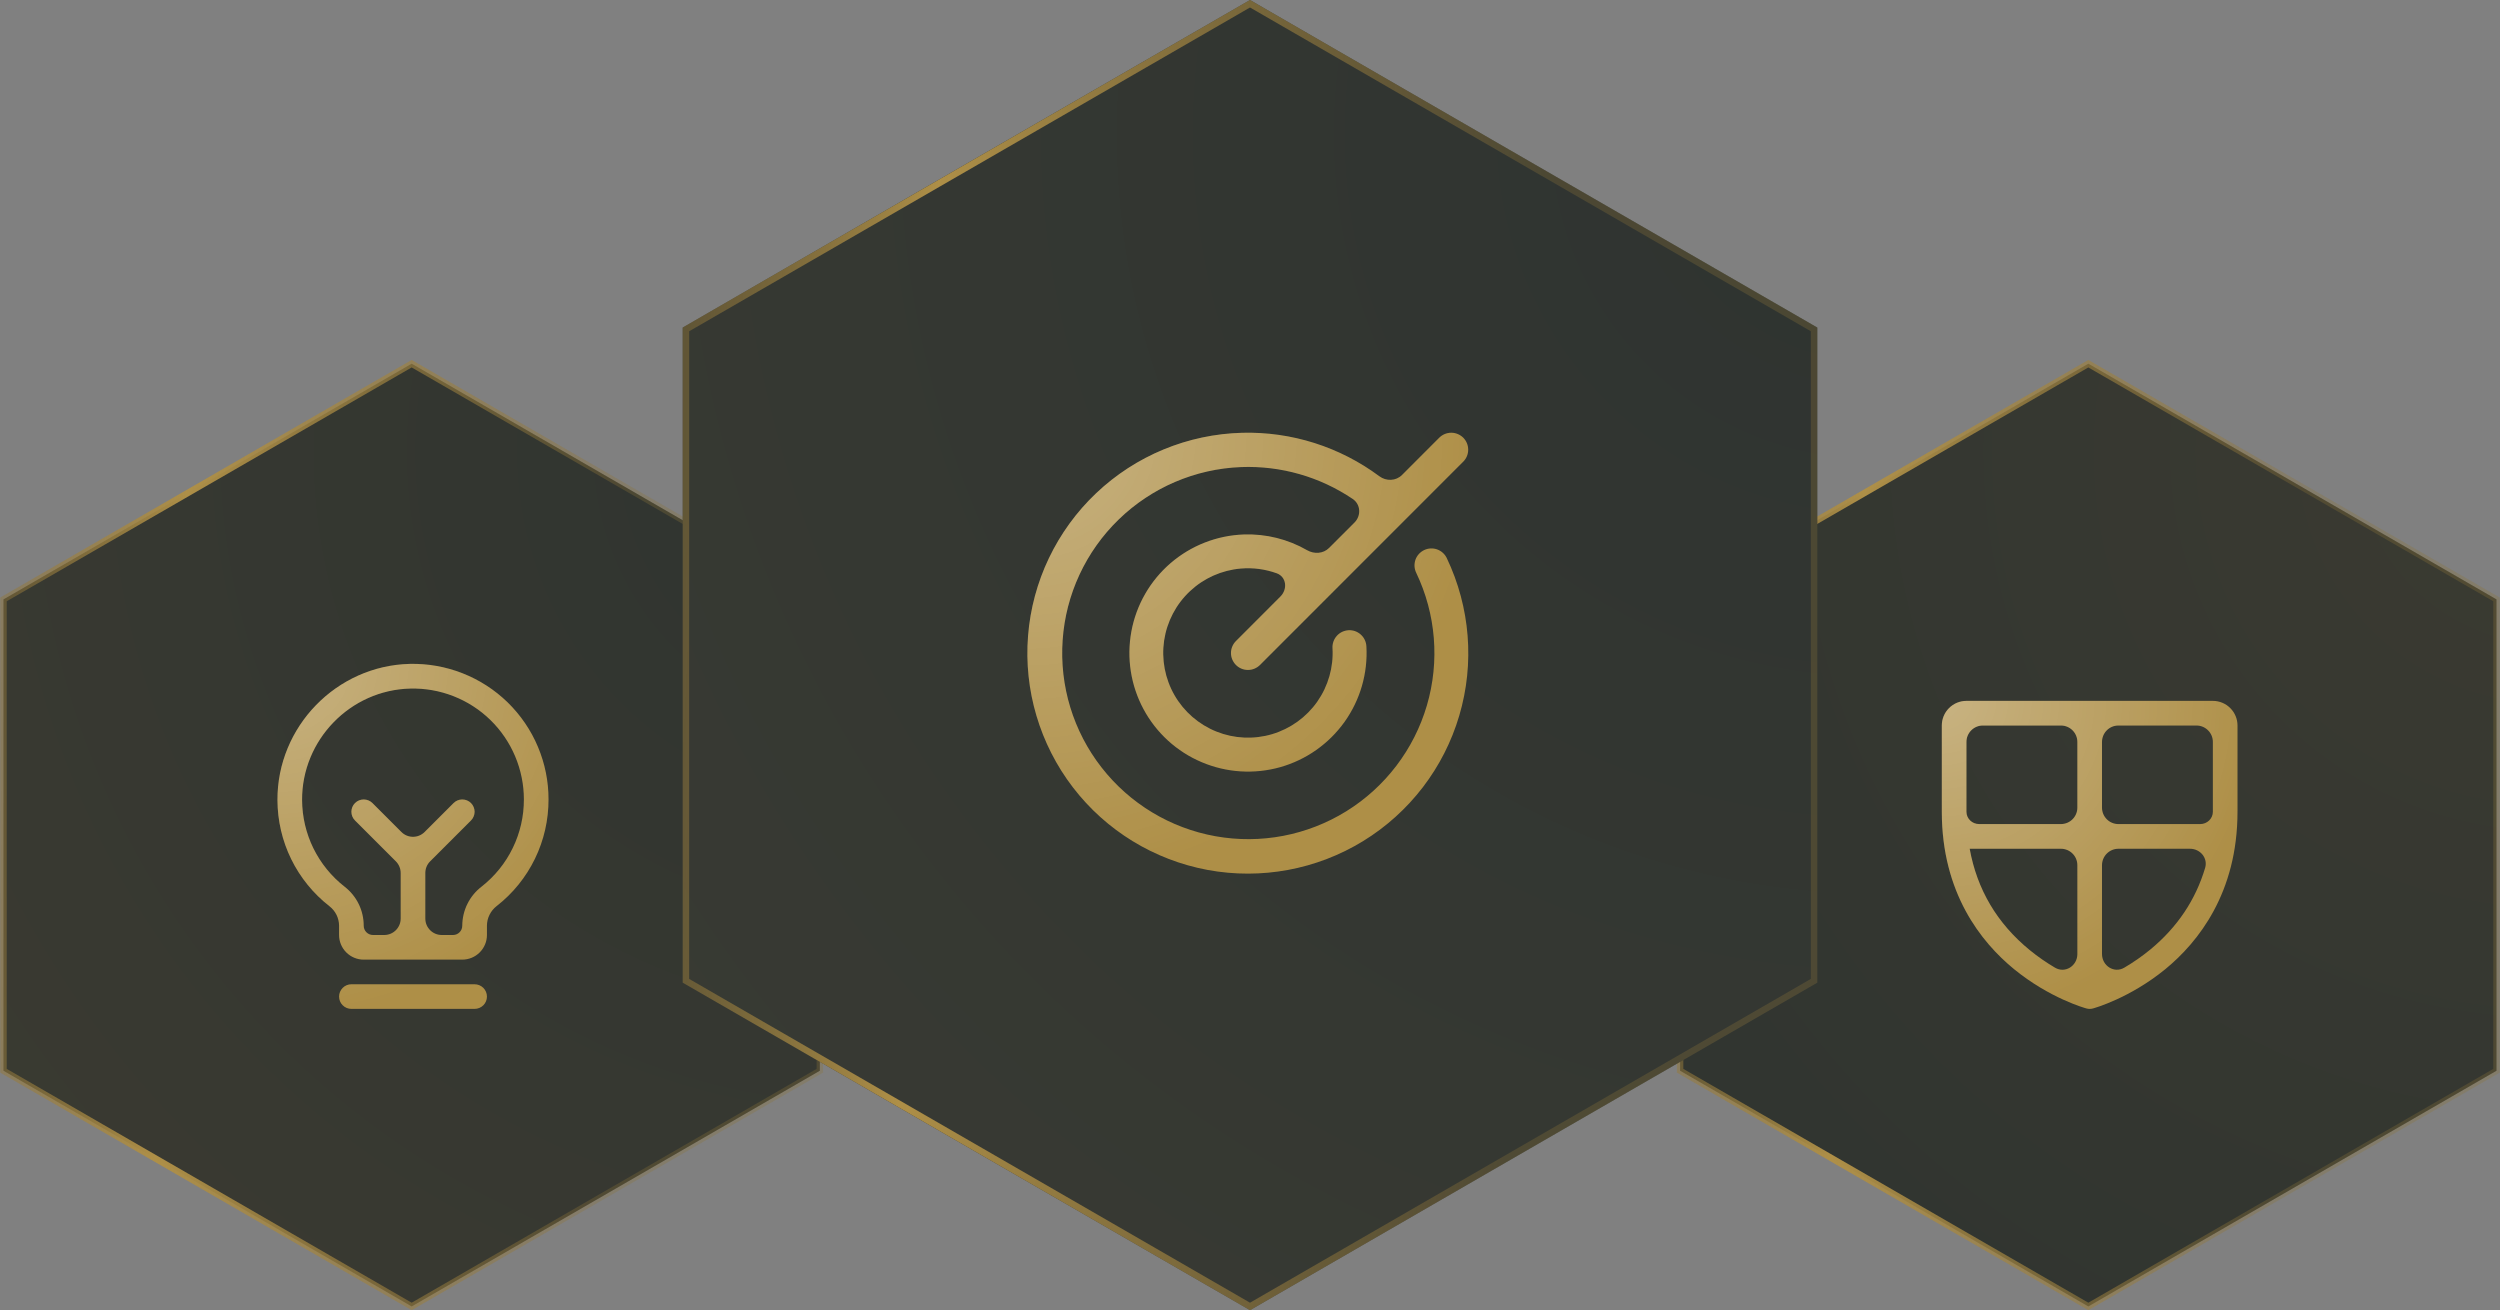 <svg version="1.2" xmlns="http://www.w3.org/2000/svg" viewBox="0 0 540 283" width="540" height="283">
	<rect x="0" y="0" width="540" height="283" fill="#808080" stroke="none"/>
	<defs>
		<radialGradient id="g1" cx="0" cy="0" r="1" gradientUnits="userSpaceOnUse" gradientTransform="matrix(-184.126,185.087,-185.087,-184.126,187.528,97.913)">
			<stop offset="0" stop-color="#2f3430"/>
			<stop offset=".918" stop-color="#3a3a31"/>
		</radialGradient>
		<linearGradient id="g2" x2="1" gradientUnits="userSpaceOnUse" gradientTransform="matrix(-227.952,-9.959,11.217,-256.753,214.617,345.664)">
			<stop offset=".392" stop-color="#8d7338" stop-opacity=".3"/>
			<stop offset=".81" stop-color="#ae8f47" stop-opacity="1"/>
			<stop offset="1" stop-color="#8d7338" stop-opacity=".4"/>
		</linearGradient>
		<radialGradient id="g3" cx="0" cy="0" r="1" gradientUnits="userSpaceOnUse" gradientTransform="matrix(13.986,95.956,-95.956,13.986,59.932,142.691)">
			<stop offset="0" stop-color="#ffffff" stop-opacity=".4"/>
			<stop offset=".794" stop-color="#ffffff" stop-opacity="0"/>
		</radialGradient>
		<radialGradient id="g4" cx="0" cy="0" r="1" gradientUnits="userSpaceOnUse" gradientTransform="matrix(-184.126,185.087,-185.087,-184.126,549.684,97.913)">
			<stop offset=".082" stop-color="#3a3a31"/>
			<stop offset="1" stop-color="#2f3430"/>
		</radialGradient>
		<linearGradient id="g5" x2="1" gradientUnits="userSpaceOnUse" gradientTransform="matrix(-227.953,-9.959,11.217,-256.74,576.774,345.664)">
			<stop offset=".392" stop-color="#8d7338" stop-opacity=".3"/>
			<stop offset=".81" stop-color="#ae8f47" stop-opacity="1"/>
			<stop offset="1" stop-color="#8d7338" stop-opacity=".4"/>
		</linearGradient>
		<radialGradient id="g6" cx="0" cy="0" r="1" gradientUnits="userSpaceOnUse" gradientTransform="matrix(15.258,85.665,-85.665,15.258,419.428,150.759)">
			<stop offset="0" stop-color="#ffffff" stop-opacity=".4"/>
			<stop offset=".794" stop-color="#ffffff" stop-opacity="0"/>
		</radialGradient>
		<radialGradient id="g7" cx="0" cy="0" r="1" gradientUnits="userSpaceOnUse" gradientTransform="matrix(-253.88,255.205,-255.205,-253.88,405.963,27.794)">
			<stop offset="0" stop-color="#2e3330"/>
			<stop offset=".918" stop-color="#383a33"/>
		</radialGradient>
		<linearGradient id="g8" x2="1" gradientUnits="userSpaceOnUse" gradientTransform="matrix(-314.31,-13.731,15.465,-354.008,443.315,369.403)">
			<stop offset=".392" stop-color="#8d7338" stop-opacity=".3"/>
			<stop offset=".81" stop-color="#ae8f47" stop-opacity="1"/>
			<stop offset="1" stop-color="#8d7338" stop-opacity=".4"/>
		</linearGradient>
		<radialGradient id="g9" cx="0" cy="0" r="1" gradientUnits="userSpaceOnUse" gradientTransform="matrix(22.75,122.619,-122.619,22.75,221.916,92.567)">
			<stop offset="0" stop-color="#ffffff" stop-opacity=".4"/>
			<stop offset=".794" stop-color="#ffffff" stop-opacity="0"/>
		</radialGradient>
	</defs>
	<style>
		.s0 { fill: url(#g1);stroke: url(#g2);stroke-width: 1.4 } 
		.s1 { fill: #ae8f47 } 
		.s2 { opacity: .8;fill: url(#g3) } 
		.s3 { fill: url(#g4);stroke: url(#g5);stroke-width: 1.4 } 
		.s4 { opacity: .8;fill: url(#g6) } 
		.s5 { fill: url(#g7) } 
		.s6 { fill: none;stroke: url(#g8);stroke-width: 1.4 } 
		.s7 { opacity: .8;fill: url(#g9) } 
	</style>
	<path class="s0" d="m177.09 129.47v101.81l-88.17 50.91-88.17-50.91v-101.81l88.17-50.91z"/>
	<path class="s1" d="m105.18 215.26c0 0.71-0.28 1.39-0.78 1.88-0.5 0.5-1.18 0.78-1.89 0.78h-26.61c-0.71 0-1.38-0.28-1.88-0.78-0.5-0.49-0.78-1.17-0.78-1.88 0-0.7 0.28-1.38 0.78-1.88 0.5-0.5 1.17-0.78 1.88-0.78h26.61c0.71 0 1.39 0.28 1.89 0.78 0.5 0.5 0.78 1.18 0.78 1.88zm13.3-42.58c0.01 4.44-0.99 8.82-2.93 12.81-1.94 3.99-4.76 7.48-8.26 10.21q-0.99 0.77-1.55 1.89c-0.37 0.73-0.56 1.55-0.56 2.37v2c0 1.41-0.56 2.76-1.56 3.76-1 1-2.36 1.56-3.77 1.56h-21.29c-1.41 0-2.76-0.56-3.76-1.56-1-1-1.56-2.35-1.56-3.76v-2c0-0.81-0.19-1.62-0.55-2.35q-0.55-1.1-1.52-1.86c-3.49-2.72-6.31-6.19-8.26-10.16-1.95-3.97-2.96-8.33-2.98-12.74-0.08-15.86 12.73-29.06 28.57-29.45 3.91-0.09 7.79 0.6 11.42 2.03 3.64 1.43 6.95 3.57 9.74 6.29 2.79 2.73 5.02 5.99 6.53 9.59 1.52 3.6 2.3 7.47 2.29 11.37zm-5.32 0c0-3.19-0.64-6.36-1.88-9.3-1.24-2.95-3.05-5.61-5.34-7.85-2.28-2.23-4.99-3.98-7.97-5.15-2.97-1.17-6.15-1.73-9.34-1.65-12.98 0.3-23.44 11.11-23.38 24.08 0.02 3.61 0.85 7.18 2.44 10.42 1.6 3.25 3.91 6.09 6.76 8.31 1.28 1 2.32 2.27 3.03 3.73 0.72 1.46 1.08 3.07 1.08 4.69 0 1.1 0.9 2 2 2h2.44c1.96 0 3.55-1.59 3.55-3.55v-9.85c0-0.94-0.38-1.85-1.04-2.51l-8.83-8.83c-0.5-0.49-0.78-1.17-0.78-1.88 0-0.71 0.28-1.38 0.78-1.88 0.5-0.5 1.18-0.78 1.88-0.78 0.71 0 1.39 0.28 1.89 0.78l6.25 6.25c1.38 1.39 3.63 1.39 5.02 0l6.25-6.25q0.38-0.38 0.86-0.58 0.49-0.2 1.02-0.2 0.53 0 1.02 0.2 0.49 0.2 0.87 0.58 0.37 0.37 0.57 0.86 0.21 0.49 0.21 1.02 0 0.53-0.21 1.02-0.2 0.49-0.57 0.86l-8.83 8.83c-0.67 0.66-1.04 1.57-1.04 2.51v9.85c0 1.96 1.59 3.55 3.55 3.55h2.44c1.1 0 1.99-0.9 1.99-2 0.01-1.63 0.38-3.24 1.1-4.7 0.72-1.46 1.76-2.74 3.05-3.73 2.86-2.24 5.18-5.1 6.76-8.37 1.59-3.26 2.41-6.85 2.4-10.48z"/>
	<path class="s2" d="m105.18 215.26c0 0.71-0.28 1.39-0.78 1.88-0.5 0.5-1.18 0.78-1.89 0.78h-26.61c-0.71 0-1.38-0.28-1.88-0.78-0.5-0.49-0.78-1.17-0.78-1.88 0-0.7 0.28-1.38 0.78-1.88 0.5-0.5 1.17-0.78 1.88-0.78h26.61c0.71 0 1.39 0.28 1.89 0.78 0.5 0.5 0.78 1.18 0.78 1.88zm13.3-42.58c0.01 4.44-0.99 8.82-2.93 12.81-1.94 3.99-4.76 7.48-8.26 10.21q-0.99 0.77-1.55 1.89c-0.37 0.73-0.56 1.55-0.56 2.37v2c0 1.41-0.56 2.76-1.56 3.76-1 1-2.36 1.56-3.77 1.56h-21.29c-1.41 0-2.76-0.56-3.76-1.56-1-1-1.56-2.35-1.56-3.76v-2c0-0.81-0.19-1.62-0.55-2.35q-0.55-1.1-1.52-1.86c-3.49-2.72-6.31-6.19-8.26-10.16-1.95-3.97-2.96-8.33-2.98-12.74-0.08-15.86 12.73-29.06 28.57-29.45 3.91-0.09 7.79 0.6 11.42 2.03 3.64 1.43 6.95 3.57 9.74 6.29 2.79 2.73 5.02 5.99 6.53 9.59 1.52 3.6 2.3 7.47 2.29 11.37zm-5.32 0c0-3.19-0.64-6.36-1.88-9.3-1.24-2.95-3.05-5.61-5.34-7.85-2.28-2.23-4.99-3.98-7.97-5.15-2.97-1.17-6.15-1.73-9.34-1.65-12.98 0.3-23.44 11.11-23.38 24.08 0.02 3.61 0.85 7.18 2.44 10.42 1.6 3.25 3.91 6.09 6.76 8.31 1.28 1 2.32 2.27 3.03 3.73 0.72 1.46 1.08 3.07 1.08 4.69 0 1.1 0.9 2 2 2h2.44c1.96 0 3.55-1.59 3.55-3.55v-9.85c0-0.94-0.38-1.85-1.04-2.51l-8.83-8.83c-0.5-0.49-0.78-1.17-0.78-1.88 0-0.71 0.28-1.38 0.78-1.88 0.5-0.5 1.18-0.78 1.88-0.78 0.71 0 1.39 0.28 1.89 0.78l6.25 6.25c1.38 1.39 3.63 1.39 5.02 0l6.25-6.25q0.38-0.38 0.86-0.58 0.49-0.2 1.02-0.2 0.53 0 1.02 0.2 0.49 0.2 0.87 0.58 0.37 0.37 0.57 0.86 0.21 0.49 0.21 1.02 0 0.53-0.21 1.02-0.2 0.49-0.57 0.86l-8.83 8.83c-0.67 0.66-1.04 1.57-1.04 2.51v9.85c0 1.96 1.59 3.55 3.55 3.55h2.44c1.1 0 1.99-0.9 1.99-2 0.01-1.63 0.38-3.24 1.1-4.7 0.72-1.46 1.76-2.74 3.05-3.73 2.86-2.24 5.18-5.1 6.76-8.37 1.59-3.26 2.41-6.85 2.4-10.48z"/>
	<path class="s3" d="m539.25 129.47v101.81l-88.17 50.91-88.18-50.91v-101.81l88.18-50.91z"/>
	<path class="s1" d="m477.98 151.39h-53.23c-1.41 0-2.77 0.56-3.76 1.56-1 1-1.56 2.35-1.56 3.76v18.63c0 17.54 8.49 28.17 15.61 34 7.67 6.27 15.3 8.4 15.64 8.49q0.69 0.19 1.39 0c0.34-0.09 7.96-2.22 15.64-8.49 7.1-5.83 15.59-16.46 15.59-34v-18.63c0-1.41-0.56-2.76-1.56-3.76-1-1-2.35-1.56-3.76-1.56zm-3.55 5.32c1.96 0 3.55 1.59 3.55 3.55v15.08c0 1.5-1.25 2.66-2.74 2.66h-17.67c-1.96 0-3.54-1.59-3.54-3.55v-14.19c0-1.96 1.58-3.55 3.54-3.55zm-49.68 3.55c0-1.96 1.59-3.55 3.55-3.55h16.86c1.96 0 3.55 1.59 3.55 3.55v14.19c0 1.96-1.59 3.55-3.55 3.55h-17.67c-1.49 0-2.74-1.16-2.74-2.66zm0.69 23.07h19.72c1.96 0 3.55 1.59 3.55 3.55v19.19c0 2.55-2.61 4.24-4.81 2.96q-2.88-1.69-5.48-3.81c-7.04-5.75-11.38-13.09-12.97-21.89q0 0-0.01 0zm39.04 21.76q-2.67 2.19-5.64 3.93c-2.2 1.29-4.81-0.41-4.81-2.96v-19.18c0-1.96 1.59-3.55 3.55-3.55h15.46c2.21 0 3.9 2.01 3.27 4.13-2.06 6.92-6.02 12.83-11.83 17.63z"/>
	<path class="s4" d="m477.98 151.39h-53.23c-1.41 0-2.77 0.56-3.76 1.56-1 1-1.56 2.35-1.56 3.76v18.63c0 17.54 8.49 28.17 15.61 34 7.67 6.27 15.3 8.4 15.64 8.49q0.69 0.19 1.39 0c0.34-0.09 7.96-2.22 15.64-8.49 7.1-5.83 15.59-16.46 15.59-34v-18.63c0-1.41-0.56-2.76-1.56-3.76-1-1-2.35-1.56-3.76-1.56zm-3.55 5.32c1.96 0 3.55 1.59 3.55 3.55v15.08c0 1.5-1.25 2.66-2.74 2.66h-17.67c-1.96 0-3.54-1.59-3.54-3.55v-14.19c0-1.96 1.58-3.55 3.54-3.55zm-49.68 3.55c0-1.96 1.59-3.55 3.55-3.55h16.86c1.96 0 3.55 1.59 3.55 3.55v14.19c0 1.96-1.59 3.55-3.55 3.55h-17.67c-1.49 0-2.74-1.16-2.74-2.66zm0.69 23.07h19.72c1.96 0 3.55 1.59 3.55 3.55v19.19c0 2.55-2.61 4.24-4.81 2.96q-2.88-1.69-5.48-3.81c-7.04-5.75-11.38-13.09-12.97-21.89q0 0-0.01 0zm39.04 21.76q-2.67 2.19-5.64 3.93c-2.2 1.29-4.81-0.41-4.81-2.96v-19.18c0-1.96 1.59-3.55 3.55-3.55h15.46c2.21 0 3.9 2.01 3.27 4.13-2.06 6.92-6.02 12.83-11.83 17.63z"/>
	<g>
		<path class="s5" d="m270 0l122.54 70.75v141.5l-122.54 70.75-122.54-70.75v-141.5z"/>
		<path class="s6" d="m391.84 71.15v140.7l-121.84 70.34-121.84-70.34v-140.7l121.84-70.34z"/>
	</g>
	<path class="s1" d="m312.5 120.54c5.07 10.63 6.04 22.75 2.7 34.04-3.33 11.29-10.73 20.94-20.77 27.1-10.04 6.15-21.99 8.37-33.57 6.23-11.57-2.15-21.95-8.5-29.11-17.84-7.16-9.34-10.62-21.01-9.69-32.74 0.93-11.74 6.18-22.71 14.72-30.81 8.55-8.1 19.79-12.74 31.56-13.04 10.67-0.27 21.09 3.06 29.6 9.39 1.49 1.11 3.58 1.04 4.89-0.27l8.05-8.06c0.69-0.68 1.62-1.07 2.59-1.07 0.97 0 1.9 0.39 2.59 1.07 0.69 0.69 1.07 1.62 1.07 2.59 0 0.97-0.38 1.91-1.07 2.59l-43.91 43.92c-0.69 0.68-1.62 1.07-2.59 1.07-0.98 0-1.91-0.39-2.59-1.07-0.69-0.69-1.08-1.62-1.08-2.59 0-0.97 0.39-1.9 1.08-2.59l9.6-9.61c1.59-1.59 1.31-4.25-0.8-5.02-2.47-0.89-5.12-1.25-7.77-1.02-4.1 0.35-7.97 2.07-10.97 4.89-3.01 2.82-4.97 6.58-5.58 10.65-0.6 4.08 0.19 8.24 2.24 11.81 2.05 3.57 5.25 6.34 9.08 7.87 3.83 1.53 8.05 1.72 12 0.55 3.95-1.18 7.39-3.65 9.76-7.02 2.36-3.37 3.53-7.45 3.29-11.56q-0.04-0.73 0.2-1.42 0.24-0.68 0.73-1.23 0.48-0.54 1.14-0.86 0.66-0.31 1.39-0.36c0.97-0.05 1.92 0.28 2.64 0.93q0.55 0.49 0.86 1.14 0.32 0.66 0.36 1.39c0.34 5.82-1.33 11.58-4.71 16.33-3.39 4.75-8.29 8.2-13.9 9.79-5.62 1.58-11.6 1.2-16.97-1.08-5.37-2.27-9.8-6.31-12.56-11.45-2.76-5.14-3.68-11.06-2.62-16.8 1.06-5.73 4.05-10.93 8.47-14.74 4.42-3.8 10-5.99 15.83-6.19 4.8-0.16 9.53 1.02 13.66 3.4 1.53 0.88 3.49 0.76 4.74-0.49l5.48-5.48c1.48-1.47 1.37-3.92-0.36-5.09-7.07-4.79-15.52-7.23-24.12-6.9-9.9 0.38-19.32 4.41-26.43 11.31-7.12 6.9-11.44 16.19-12.12 26.07-0.69 9.89 2.3 19.69 8.4 27.5 6.09 7.82 14.86 13.11 24.62 14.86 9.75 1.75 19.81-0.17 28.24-5.39 8.43-5.22 14.63-13.37 17.42-22.88 2.79-9.51 1.96-19.72-2.32-28.66-0.42-0.88-0.47-1.88-0.15-2.8 0.32-0.91 1-1.66 1.88-2.08 0.87-0.42 1.88-0.47 2.79-0.15 0.92 0.33 1.67 1 2.09 1.87z"/>
	<path class="s7" d="m312.5 120.54c5.07 10.63 6.04 22.75 2.7 34.04-3.33 11.29-10.73 20.94-20.77 27.1-10.04 6.15-21.99 8.37-33.57 6.23-11.57-2.15-21.95-8.5-29.11-17.84-7.16-9.34-10.62-21.01-9.69-32.74 0.93-11.74 6.18-22.71 14.72-30.81 8.55-8.1 19.79-12.74 31.56-13.04 10.67-0.27 21.09 3.06 29.6 9.39 1.49 1.11 3.58 1.04 4.89-0.27l8.05-8.06c0.69-0.68 1.62-1.07 2.59-1.07 0.97 0 1.9 0.39 2.59 1.07 0.69 0.69 1.07 1.62 1.07 2.59 0 0.97-0.38 1.91-1.07 2.59l-43.91 43.92c-0.69 0.68-1.62 1.07-2.59 1.07-0.98 0-1.91-0.39-2.59-1.07-0.69-0.69-1.08-1.62-1.08-2.59 0-0.97 0.39-1.9 1.08-2.59l9.6-9.61c1.59-1.59 1.31-4.25-0.8-5.02-2.47-0.89-5.12-1.25-7.77-1.02-4.1 0.35-7.97 2.07-10.97 4.89-3.01 2.82-4.97 6.58-5.58 10.65-0.6 4.08 0.19 8.24 2.24 11.81 2.05 3.57 5.25 6.34 9.08 7.87 3.83 1.53 8.05 1.72 12 0.55 3.95-1.18 7.39-3.65 9.76-7.02 2.36-3.37 3.53-7.45 3.29-11.56q-0.04-0.73 0.2-1.42 0.24-0.68 0.73-1.23 0.48-0.54 1.14-0.86 0.66-0.31 1.39-0.36c0.97-0.05 1.92 0.28 2.64 0.93q0.55 0.49 0.86 1.14 0.32 0.66 0.36 1.39c0.34 5.82-1.33 11.58-4.71 16.33-3.39 4.75-8.29 8.2-13.9 9.79-5.62 1.58-11.6 1.2-16.97-1.08-5.37-2.27-9.8-6.31-12.56-11.45-2.76-5.14-3.68-11.06-2.62-16.8 1.06-5.73 4.05-10.93 8.47-14.74 4.42-3.8 10-5.99 15.83-6.19 4.8-0.16 9.53 1.02 13.66 3.4 1.53 0.88 3.49 0.76 4.74-0.49l5.48-5.48c1.48-1.47 1.37-3.92-0.36-5.09-7.07-4.79-15.52-7.23-24.12-6.9-9.9 0.38-19.32 4.41-26.43 11.31-7.12 6.9-11.44 16.19-12.12 26.07-0.69 9.89 2.3 19.69 8.4 27.5 6.09 7.82 14.86 13.11 24.62 14.86 9.75 1.75 19.81-0.17 28.24-5.39 8.43-5.22 14.63-13.37 17.42-22.88 2.79-9.51 1.96-19.72-2.32-28.66-0.42-0.88-0.47-1.88-0.15-2.8 0.32-0.91 1-1.66 1.88-2.08 0.87-0.42 1.88-0.47 2.79-0.15 0.92 0.33 1.67 1 2.09 1.87z"/>
</svg>